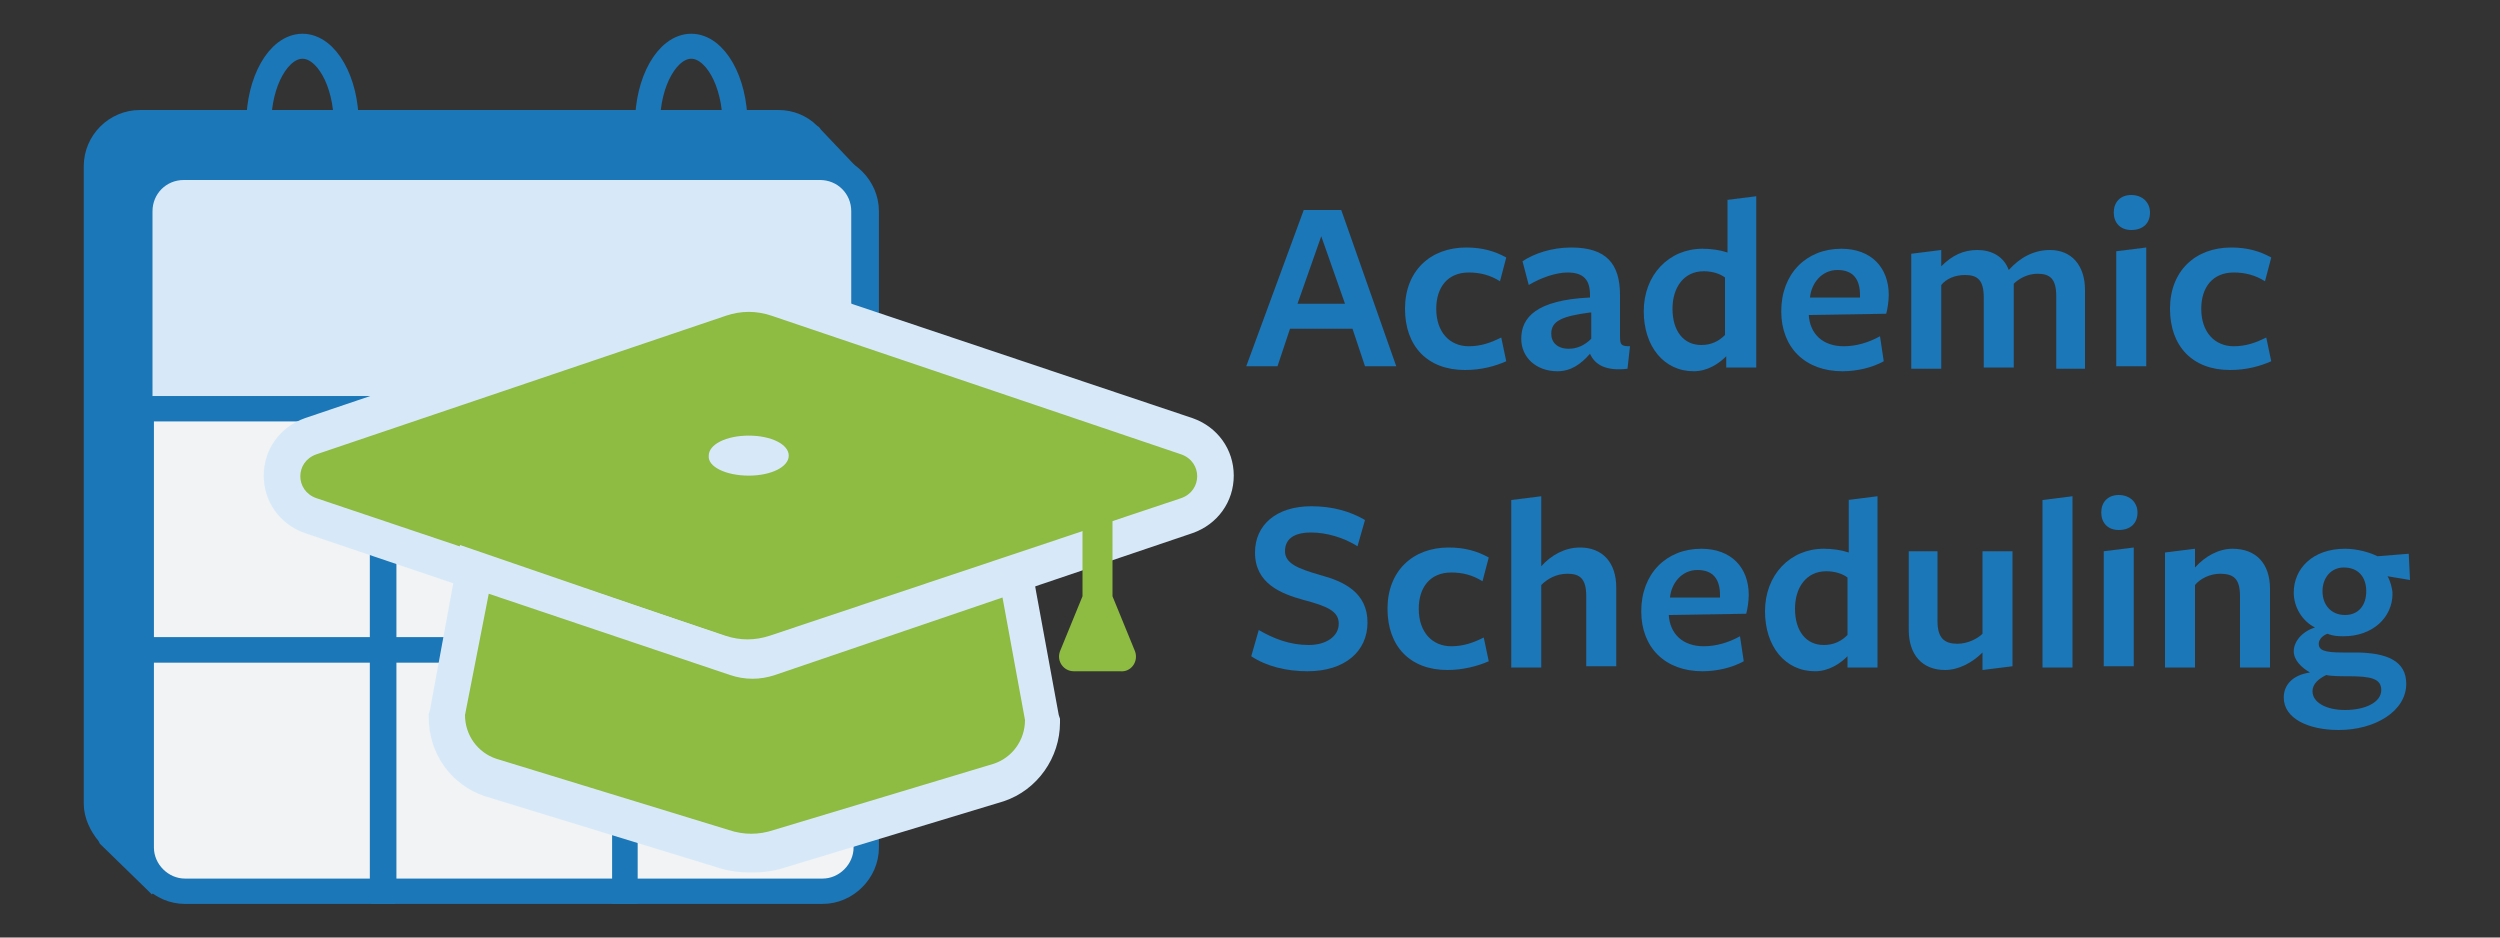 <svg id="evqodifkbem1" xmlns="http://www.w3.org/2000/svg" xmlns:xlink="http://www.w3.org/1999/xlink" viewBox="0 0 200 75" shape-rendering="geometricPrecision" text-rendering="geometricPrecision"><rect x="0" y="0" width="200" height="75" fill="#333333" stroke="none"/><style><![CDATA[#evqodifkbem37_to {animation: evqodifkbem37_to__to 2000ms linear 4 normal forwards}@keyframes evqodifkbem37_to__to { 0% {transform: translate(59.9px,46.05px);animation-timing-function: cubic-bezier(0.25,0.46,0.45,0.94)} 50% {transform: translate(59.9px,39.2px);animation-timing-function: cubic-bezier(0.25,0.46,0.45,0.94)} 100% {transform: translate(59.9px,46.05px)} }]]></style><g id="evqodifkbem2"><g id="evqodifkbem3"><path id="evqodifkbem4" d="M12.5,71.2L12.2,70.9L8.4,67.2L8.3,67C7.7,66.3,7.2,65.3,7.2,64.3L7.2,13.3C7.2,11.1,9,9.3,11.2,9.3L62.3,9.3C63.3,9.3,64.3,9.7,65,10.4L65.1,10.5C65.2,10.5,65.2,10.6,65.3,10.7L69,14.6" fill="rgb(27,119,183)" stroke="rgb(27,119,183)" stroke-width="1" stroke-miterlimit="10"/><path id="evqodifkbem5" d="M20.7,9.9C20.7,6.5,22.3,3.7,24.2,3.7C26.1,3.7,27.7,6.5,27.7,9.9C27.7,13.3,26.1,16.1,24.2,16.1" fill="none" stroke="rgb(27,119,183)" stroke-width="2" stroke-miterlimit="10"/><path id="evqodifkbem6" d="M51.8,9.9C51.8,6.5,53.4,3.7,55.3,3.7C57.2,3.7,58.8,6.5,58.8,9.9C58.8,13.3,57.2,16.1,55.3,16.1" fill="none" stroke="rgb(27,119,183)" stroke-width="2" stroke-miterlimit="10"/><path id="evqodifkbem7" d="M65.8,13.4L50,13.4L30.7,13.4L14.8,13.4C12.9,13.4,11.3,15,11.3,16.9L11.3,32.7L30.6,32.7L50,32.7L69.3,32.7L69.3,16.9C69.3,15,67.7,13.4,65.8,13.4Z" fill="rgb(241,243,244)" stroke="rgb(27,119,183)" stroke-width="2.027" stroke-miterlimit="10"/><g id="evqodifkbem8"><path id="evqodifkbem9" d="M11.7,32.2L11.7,16.9C11.7,15.2,13,13.9,14.7,13.9L65.6,13.9C67.3,13.9,68.6,15.2,68.6,16.9L68.6,32.2L11.7,32.2Z" fill="rgb(215,233,248)" stroke="none" stroke-width="1"/><path id="evqodifkbem10" d="M65.6,14.4C67,14.4,68.1,15.5,68.1,16.9L68.1,31.7L49.8,31.7L30.5,31.7L12.2,31.7L12.2,16.9C12.2,15.5,13.3,14.4,14.7,14.4L30.5,14.4L49.8,14.4L65.6,14.4M65.6,13.4L49.8,13.4L30.5,13.4L14.7,13.4C12.8,13.4,11.2,15,11.2,16.9L11.2,32.7L30.5,32.7L49.8,32.7L69.1,32.7L69.1,16.9C69.1,15,67.5,13.4,65.6,13.4L65.6,13.4Z" fill="rgb(27,119,183)" stroke="none" stroke-width="1"/></g><rect id="evqodifkbem11" width="19.3" height="19.3" rx="0" ry="0" transform="matrix(1 0 0 1 11.3 32.7)" fill="rgb(241,243,244)" stroke="rgb(27,119,183)" stroke-width="2.027" stroke-miterlimit="10"/><rect id="evqodifkbem12" width="19.3" height="19.3" rx="0" ry="0" transform="matrix(1 0 0 1 30.7 32.7)" fill="rgb(241,243,244)" stroke="rgb(27,119,183)" stroke-width="2.027" stroke-miterlimit="10"/><rect id="evqodifkbem13" width="19.3" height="19.3" rx="0" ry="0" transform="matrix(1 0 0 1 50 32.7)" fill="rgb(241,243,244)" stroke="rgb(27,119,183)" stroke-width="2.027" stroke-miterlimit="10"/><path id="evqodifkbem14" d="M11.3,52L30.6,52L30.6,71.3L14.8,71.3C12.9,71.3,11.3,69.7,11.3,67.8L11.3,52Z" fill="rgb(241,243,244)" stroke="rgb(27,119,183)" stroke-width="2.027" stroke-miterlimit="10"/><rect id="evqodifkbem15" width="19.3" height="19.3" rx="0" ry="0" transform="matrix(1 0 0 1 30.7 52)" fill="rgb(241,243,244)" stroke="rgb(27,119,183)" stroke-width="2.027" stroke-miterlimit="10"/><path id="evqodifkbem16" d="M50,52L69.3,52L69.3,67.8C69.3,69.7,67.7,71.3,65.8,71.3L50,71.3L50,52Z" fill="rgb(241,243,244)" stroke="rgb(27,119,183)" stroke-width="2.027" stroke-miterlimit="10"/></g><g id="evqodifkbem17"><path id="evqodifkbem18" d="M111.7,29.3L109.2,29.3L108.2,26.3L103.2,26.3L102.2,29.3L99.7,29.3L104.3,16.8L107.3,16.8L111.7,29.3ZM105.7,18.9L103.8,24.3L107.6,24.3L105.7,18.9Z" fill="rgb(27,119,183)" stroke="none" stroke-width="1"/><path id="evqodifkbem19" d="M117.2,29.6C114.2,29.6,112.4,27.7,112.4,24.7C112.4,21.7,114.4,19.8,117.3,19.8C118.6,19.8,119.6,20.1,120.5,20.6L120,22.5C119.2,22,118.4,21.8,117.5,21.8C115.8,21.8,114.9,23,114.9,24.7C114.9,26.6,116,27.7,117.5,27.7C118.5,27.7,119.3,27.4,120.1,27L120.5,28.9C119.6,29.3,118.5,29.6,117.2,29.6Z" fill="rgb(27,119,183)" stroke="none" stroke-width="1"/><path id="evqodifkbem20" d="M127.2,28.3C126.5,29.1,125.7,29.7,124.6,29.7C122.9,29.7,121.7,28.6,121.7,27.1C121.7,25.4,122.9,24,127.2,23.8L127.2,23.6C127.2,22.4,126.7,21.8,125.4,21.8C124.5,21.8,123.3,22.2,122.3,22.8L121.8,20.9C122.7,20.3,124.1,19.8,125.7,19.8C128.5,19.8,129.6,21.1,129.6,23.6L129.6,26.9C129.6,27.6,129.7,27.7,130.4,27.7L130.2,29.5C128.5,29.7,127.6,29.2,127.2,28.3L127.2,28.3ZM127.2,25C124.9,25.3,124.1,25.7,124.1,26.7C124.1,27.4,124.6,27.9,125.5,27.9C126.2,27.9,126.8,27.6,127.3,27.1L127.3,25Z" fill="rgb(27,119,183)" stroke="none" stroke-width="1"/><path id="evqodifkbem21" d="M138.1,16L140.5,15.7L140.5,29.4L138.1,29.4C138.1,29.4,138.1,28.6,138.1,28.5C137.5,29.1,136.6,29.7,135.5,29.7C133.1,29.7,131.5,27.7,131.5,24.9C131.5,22,133.5,19.9,136.2,19.9C136.9,19.9,137.6,20,138.2,20.2L138.2,16ZM136.3,21.7C134.7,21.7,133.8,23,133.8,24.7C133.8,26.5,134.7,27.6,136.1,27.6C136.9,27.6,137.5,27.3,138,26.8C138,26.9,138,22.2,138,22.2C137.6,21.9,137,21.7,136.3,21.7Z" fill="rgb(27,119,183)" stroke="none" stroke-width="1"/><path id="evqodifkbem22" d="M144.7,25.2C144.8,26.7,145.8,27.7,147.5,27.7C148.5,27.7,149.5,27.4,150.4,26.9L150.7,28.9C149.8,29.4,148.6,29.7,147.4,29.7C144.4,29.7,142.5,27.8,142.5,24.9C142.5,21.9,144.5,19.9,147.3,19.9C149.7,19.9,151.1,21.4,151.1,23.6C151.1,24.1,151,24.7,150.9,25.1C150.8,25.1,144.7,25.2,144.7,25.2L144.7,25.2ZM148.8,23.8C148.8,23.8,148.8,23.7,148.8,23.6C148.8,22.4,148.3,21.6,147,21.6C145.7,21.6,144.9,22.7,144.8,23.8L148.8,23.8Z" fill="rgb(27,119,183)" stroke="none" stroke-width="1"/><path id="evqodifkbem23" d="M164.5,29.3L164.5,23.7C164.5,22.3,164,21.9,163,21.9C162.2,21.9,161.5,22.3,161.1,22.7L161.1,23.3L161.1,29.4L158.7,29.4L158.7,23.8C158.7,22.4,158.2,22,157.2,22C156.4,22,155.7,22.3,155.3,22.8L155.3,29.5L152.9,29.5L152.9,20.3L155.3,20C155.3,20,155.3,21.2,155.3,21.3C156.2,20.4,157.1,20,158.2,20C159.3,20,160.3,20.5,160.7,21.6C161.6,20.6,162.7,20,164,20C165.7,20,166.8,21.2,166.8,23.2L166.8,29.5L164.5,29.5Z" fill="rgb(27,119,183)" stroke="none" stroke-width="1"/><path id="evqodifkbem24" d="M170.5,18.4C169.6,18.4,169.1,17.8,169.1,17C169.1,16.2,169.6,15.6,170.5,15.6C171.4,15.6,172,16.2,172,17C172,17.9,171.4,18.4,170.5,18.4ZM169.3,29.3L169.3,20.1L171.7,19.8L171.7,29.3L169.3,29.3Z" fill="rgb(27,119,183)" stroke="none" stroke-width="1"/><path id="evqodifkbem25" d="M178.4,29.6C175.4,29.6,173.6,27.7,173.6,24.7C173.6,21.7,175.6,19.8,178.5,19.8C179.8,19.8,180.8,20.1,181.7,20.6L181.2,22.5C180.4,22,179.6,21.8,178.7,21.8C177,21.8,176.1,23,176.1,24.7C176.1,26.6,177.2,27.7,178.7,27.7C179.7,27.7,180.5,27.4,181.3,27L181.7,28.9C180.8,29.3,179.7,29.6,178.4,29.6Z" fill="rgb(27,119,183)" stroke="none" stroke-width="1"/><path id="evqodifkbem26" d="M107.1,49.9C107.1,48.9,106.2,48.5,104.3,48C102.5,47.5,100.4,46.7,100.4,44.2C100.4,42,102.1,40.5,104.9,40.5C106.6,40.5,108,40.9,109.2,41.6L108.6,43.7C107.5,43,106.1,42.6,104.9,42.6C103.4,42.6,102.8,43.2,102.8,44.1C102.8,45.1,103.9,45.5,105.6,46C107.5,46.5,109.4,47.4,109.4,49.8C109.4,52.1,107.6,53.7,104.6,53.7C102.9,53.7,101.3,53.3,100.1,52.5L100.7,50.4C101.9,51.1,103.2,51.6,104.7,51.6C106.1,51.6,107.1,50.9,107.1,49.9Z" fill="rgb(27,119,183)" stroke="none" stroke-width="1"/><path id="evqodifkbem27" d="M115.8,53.6C112.8,53.6,111,51.7,111,48.7C111,45.7,113,43.8,115.9,43.8C117.2,43.8,118.2,44.1,119.1,44.6L118.6,46.5C117.8,46,117,45.8,116.1,45.8C114.4,45.8,113.5,47,113.5,48.7C113.5,50.6,114.6,51.7,116.1,51.7C117.1,51.7,117.9,51.4,118.7,51L119.1,52.9C118.2,53.3,117,53.6,115.8,53.6Z" fill="rgb(27,119,183)" stroke="none" stroke-width="1"/><path id="evqodifkbem28" d="M126.9,53.3L126.9,47.7C126.9,46.3,126.4,45.9,125.4,45.9C124.5,45.9,123.8,46.3,123.3,46.8L123.3,53.4L120.9,53.4L120.9,40L123.3,39.7C123.3,39.7,123.3,45.2,123.3,45.3C124.1,44.4,125.2,43.8,126.4,43.8C128.2,43.8,129.3,45,129.3,47L129.3,53.3L126.9,53.3Z" fill="rgb(27,119,183)" stroke="none" stroke-width="1"/><path id="evqodifkbem29" d="M133.5,49.2C133.6,50.7,134.6,51.7,136.3,51.7C137.3,51.7,138.3,51.4,139.2,50.9L139.5,52.9C138.6,53.4,137.4,53.7,136.2,53.7C133.2,53.7,131.3,51.8,131.3,48.9C131.3,45.9,133.3,43.9,136.1,43.9C138.5,43.9,139.9,45.4,139.9,47.6C139.9,48.1,139.8,48.7,139.7,49.1C139.6,49.1,133.5,49.2,133.5,49.2L133.5,49.2ZM137.6,47.8C137.6,47.8,137.6,47.7,137.6,47.6C137.6,46.4,137.1,45.6,135.8,45.6C134.5,45.6,133.7,46.7,133.6,47.8L137.6,47.8Z" fill="rgb(27,119,183)" stroke="none" stroke-width="1"/><path id="evqodifkbem30" d="M147.8,40L150.2,39.7L150.2,53.4L147.8,53.4C147.8,53.4,147.8,52.6,147.8,52.5C147.2,53.1,146.3,53.7,145.2,53.7C142.8,53.7,141.2,51.7,141.2,48.9C141.2,46,143.2,43.9,145.9,43.9C146.6,43.9,147.3,44,147.9,44.2L147.9,40ZM146.1,45.7C144.5,45.7,143.6,47,143.6,48.7C143.6,50.5,144.5,51.6,145.9,51.6C146.7,51.6,147.3,51.3,147.8,50.8C147.8,50.9,147.8,46.2,147.8,46.2C147.4,45.9,146.8,45.7,146.1,45.7Z" fill="rgb(27,119,183)" stroke="none" stroke-width="1"/><path id="evqodifkbem31" d="M155,44.1L155,49.7C155,51.1,155.6,51.5,156.6,51.5C157.4,51.5,158.2,51.1,158.6,50.7L158.6,44.1L161,44.1L161,53.3L158.6,53.6C158.6,53.6,158.6,52.3,158.6,52.2C157.8,53,156.7,53.6,155.6,53.6C153.8,53.6,152.7,52.4,152.7,50.4L152.7,44.1L155,44.1Z" fill="rgb(27,119,183)" stroke="none" stroke-width="1"/><path id="evqodifkbem32" d="M163.4,53.3L163.4,40L165.8,39.7L165.8,53.4L163.4,53.4Z" fill="rgb(27,119,183)" stroke="none" stroke-width="1"/><path id="evqodifkbem33" d="M169.5,42.4C168.6,42.4,168.1,41.8,168.1,41C168.1,40.2,168.6,39.6,169.5,39.6C170.4,39.6,171,40.2,171,41C171,41.9,170.4,42.4,169.5,42.4ZM168.3,53.3L168.3,44.1L170.7,43.8L170.7,53.3L168.3,53.3Z" fill="rgb(27,119,183)" stroke="none" stroke-width="1"/><path id="evqodifkbem34" d="M179.2,53.3L179.2,47.7C179.2,46.3,178.7,45.9,177.6,45.9C176.8,45.9,176,46.3,175.6,46.8L175.6,53.4L173.2,53.4L173.2,44.2L175.6,43.9C175.6,43.9,175.6,45.3,175.6,45.4C176.4,44.5,177.5,43.9,178.6,43.9C180.5,43.9,181.6,45.1,181.6,47.1L181.6,53.4L179.2,53.4Z" fill="rgb(27,119,183)" stroke="none" stroke-width="1"/><path id="evqodifkbem35" d="M183.5,52.1C183.5,51.3,184.2,50.5,185.2,50.2C184.2,49.7,183.5,48.6,183.5,47.4C183.5,45.5,185,43.9,187.6,43.9C188.6,43.9,189.6,44.2,190.2,44.5L192.7,44.3L192.8,46.4L191,46.1C191.2,46.4,191.4,47.1,191.4,47.5C191.4,49.4,189.8,50.9,187.5,50.9C187.1,50.9,186.7,50.9,186.2,50.7C185.9,50.8,185.5,51.1,185.5,51.5C185.5,52,185.9,52.2,187.4,52.2C187.4,52.2,188.5,52.2,188.4,52.2C191,52.2,192.5,52.9,192.5,54.7C192.5,56.9,190,58.4,187.1,58.4C184.7,58.4,182.7,57.5,182.7,55.8C182.7,54.8,183.4,54,184.8,53.8C184.1,53.4,183.5,52.8,183.5,52.1ZM185,55.3C185,56.2,186.1,56.8,187.6,56.8C189.2,56.8,190.5,56.2,190.5,55.2C190.5,54.3,189.7,54.1,187.9,54.1C187.3,54.1,186.5,54.1,186.1,54C185.5,54.3,185,54.7,185,55.3ZM187.6,49.2C188.7,49.2,189.3,48.4,189.3,47.3C189.3,46.2,188.7,45.4,187.5,45.4C186.5,45.4,185.8,46.2,185.8,47.3C185.8,48.4,186.5,49.2,187.6,49.2Z" fill="rgb(27,119,183)" stroke="none" stroke-width="1"/></g></g><g id="evqodifkbem36"><g id="evqodifkbem37_to" transform="translate(59.9,46.05)"><g id="evqodifkbem37" transform="translate(-59.9,-43.05)"><g id="evqodifkbem38"><path id="evqodifkbem39" d="M59.9,49.6C59.1,49.6,58.4,49.5,57.7,49.2L24.9,38.2C23.5,37.7,22.6,36.5,22.6,35C22.6,33.5,23.5,32.3,24.9,31.8L57.7,20.7C58.4,20.5,59.2,20.3,59.9,20.3C60.6,20.3,61.4,20.4,62.1,20.7L94.9,31.8C96.3,32.3,97.2,33.5,97.2,35C97.2,36.4,96.3,37.7,94.9,38.2L62.1,49.3C61.4,49.5,60.6,49.6,59.9,49.6ZM58.9,33.4C59.2,33.5,59.5,33.5,59.9,33.5C60.3,33.5,60.6,33.5,60.9,33.4C60.6,33.3,60.3,33.3,59.9,33.3C59.5,33.3,59.2,33.3,58.9,33.4Z" fill="rgb(142,187,66)" stroke="none" stroke-width="1"/><path id="evqodifkbem40" d="M59.9,21.9C60.5,21.9,61.1,22,61.7,22.2L94.5,33.3C96.2,33.9,96.2,36.2,94.5,36.8L61.6,47.8C61,48,60.4,48.1,59.8,48.1C59.2,48.1,58.6,48,58,47.8L25.3,36.8C23.6,36.2,23.6,33.9,25.3,33.3L58.1,22.2C58.7,22,59.3,21.9,59.9,21.9M59.9,35C61.7,35,63.1,34.3,63.1,33.4C63.1,32.5,61.7,31.8,59.9,31.8C58.1,31.8,56.7,32.5,56.7,33.4C56.6,34.3,58.1,35,59.9,35M59.9,18.9C59,18.9,58.1,19.1,57.2,19.3L24.4,30.4C22.4,31.1,21.1,32.9,21.1,35C21.1,37.1,22.4,38.9,24.4,39.6L57.2,50.7C58.1,51,59,51.1,59.9,51.1C60.8,51.1,61.7,50.9,62.6,50.7L95.4,39.6C97.4,38.9,98.7,37.1,98.7,35C98.7,32.9,97.4,31.1,95.4,30.4L62.6,19.4C61.7,19.1,60.8,18.9,59.9,18.9L59.9,18.9Z" transform="matrix(1 0 0 1 0 0.05)" fill="rgb(215,233,248)" stroke="none" stroke-width="1"/></g><g id="evqodifkbem41"><path id="evqodifkbem42" d="M60.1,65.7C59.3,65.7,58.6,65.6,57.9,65.3L39.3,59.6C37.2,58.9,35.7,56.9,35.7,54.7L35.7,54.6L37.9,43L58.8,50C59.2,50.1,59.6,50.2,60.1,50.2C60.6,50.2,61,50.1,61.4,50L81.3,43.3L83.4,55L83.4,55.1C83.4,57.3,82,59.3,79.9,60L62.3,65.3C61.6,65.6,60.9,65.7,60.1,65.7Z" fill="rgb(142,187,66)" stroke="none" stroke-width="1"/><path id="evqodifkbem43" d="M39.1,44.9L58.4,51.4C59,51.6,59.6,51.7,60.2,51.7C60.8,51.7,61.4,51.6,62,51.4L80.2,45.2L82,55C82,56.6,81,58,79.5,58.5L61.9,63.8C61.3,64,60.7,64.1,60.1,64.1C59.5,64.1,58.9,64,58.3,63.8L39.7,58.1C38.2,57.6,37.2,56.2,37.2,54.6L39.1,44.9M36.8,41L36.2,44.4L34.4,54.2L34.3,54.5L34.3,54.8C34.3,57.7,36.1,60.2,38.8,61.1L38.8,61.1L38.8,61.1L57.4,66.8C58.3,67.1,59.2,67.2,60.1,67.2C61,67.2,61.9,67.1,62.8,66.8L80.3,61.5L80.3,61.5L80.3,61.5C83,60.6,84.8,58,84.8,55.2L84.8,54.9L84.7,54.6L82.9,44.8L82.3,41.4L79,42.5L60.8,48.7C60.5,48.8,60.3,48.8,60,48.8C59.7,48.8,59.5,48.8,59.2,48.7L40,42.1L36.8,41L36.8,41Z" transform="matrix(1 0 0 1 0 -0.4)" fill="rgb(215,233,248)" stroke="none" stroke-width="1"/></g><g id="evqodifkbem44"><path id="evqodifkbem45" d="M90.8,49.1L89,44.7L89,35.9L86.6,35.9L86.6,44.7L84.8,49.1C84.5,49.9,85.1,50.7,85.9,50.7L89.6,50.7C90.5,50.8,91.1,49.9,90.8,49.1Z" fill="rgb(142,187,66)" stroke="none" stroke-width="1"/></g></g></g></g></svg>